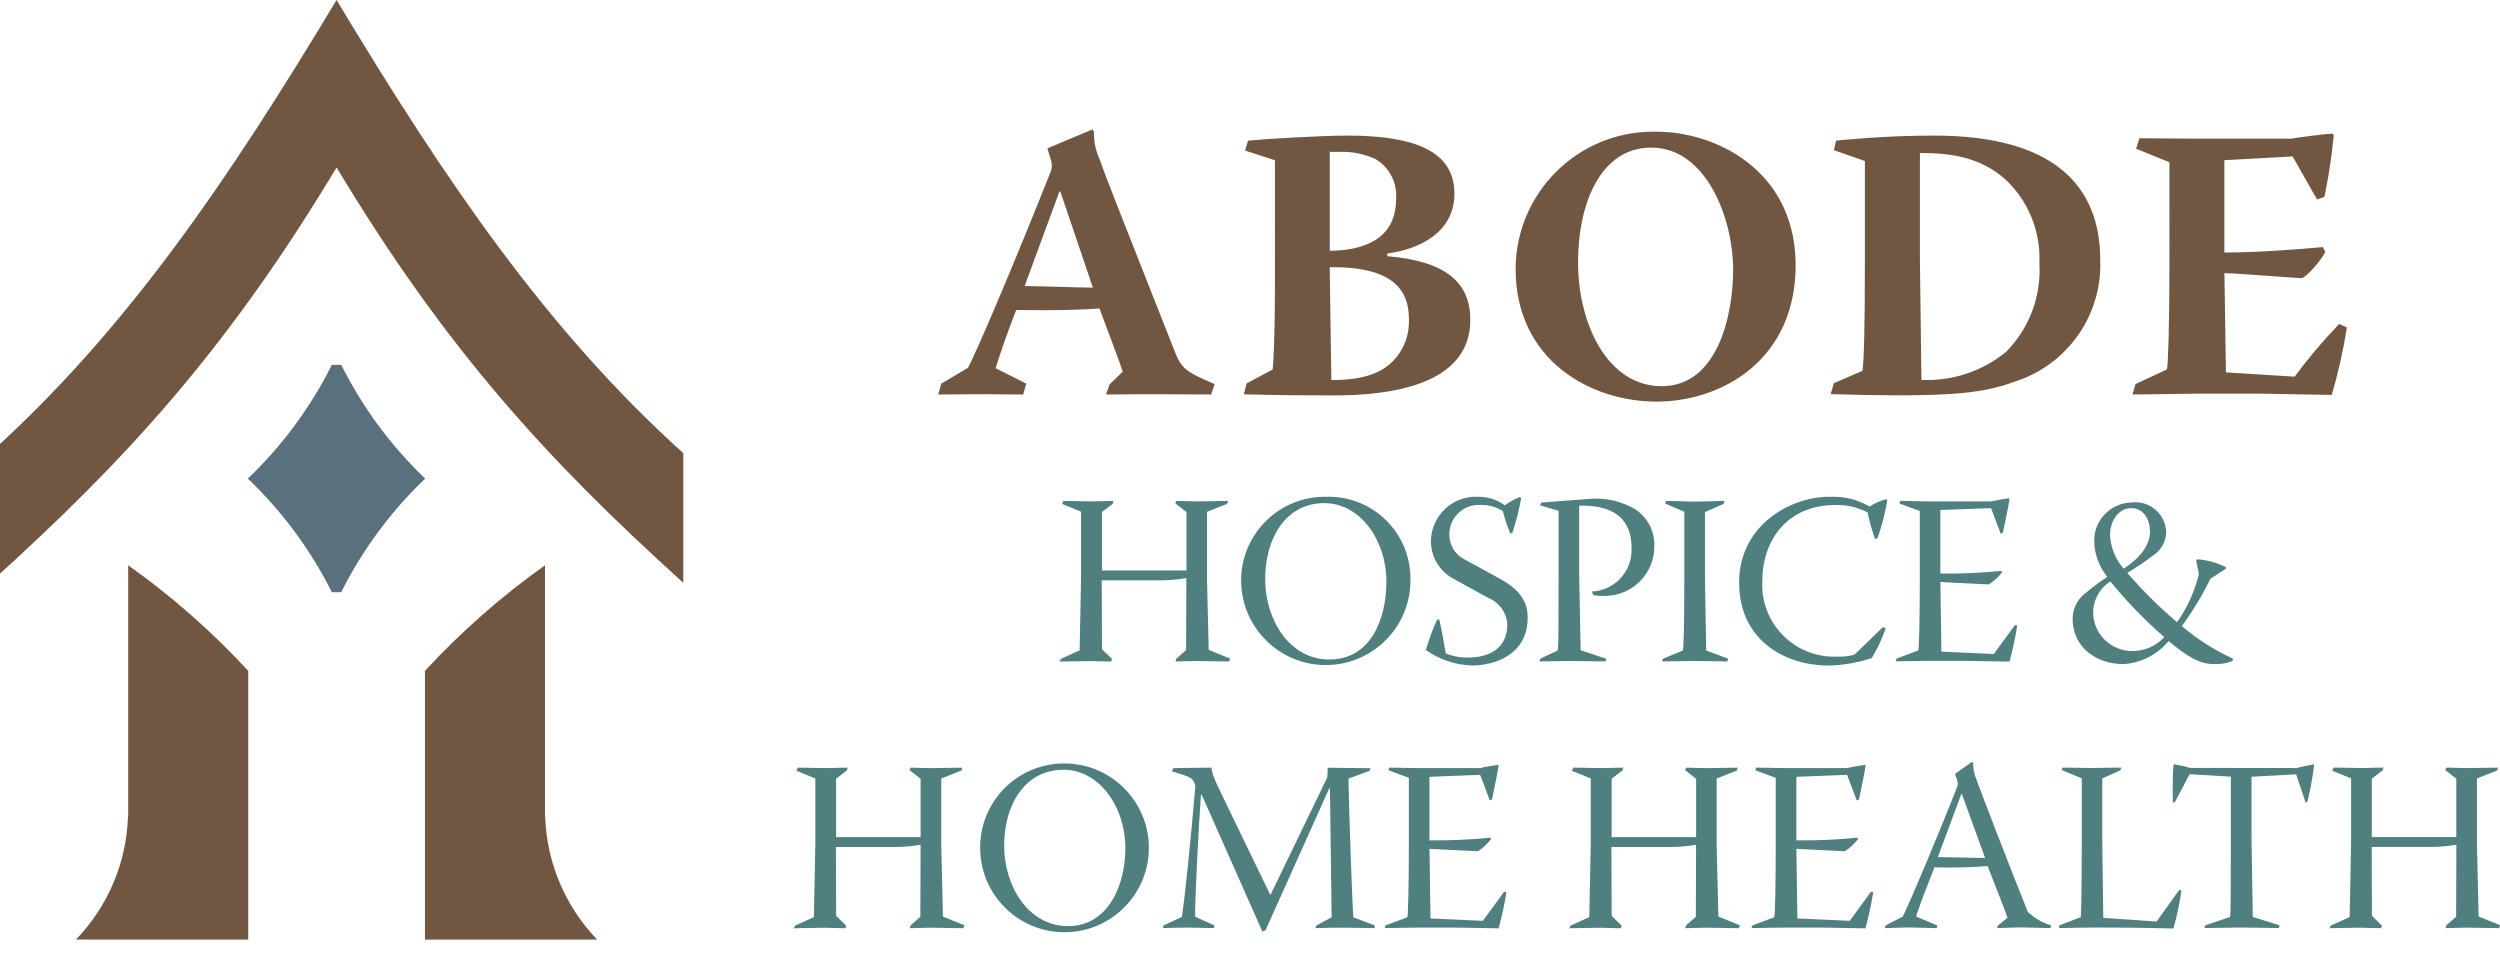 <?xml version="1.0" encoding="UTF-8"?><svg id="a" xmlns="http://www.w3.org/2000/svg" width="429.64" height="163.97" viewBox="0 0 429.64 163.97"><path d="M73.07,82.25c-5.9-5.64-10.78-12.25-14.43-19.55h-1.61c-3.65,7.3-8.53,13.91-14.44,19.55,5.9,5.63,10.78,12.23,14.44,19.52h1.61c3.65-7.29,8.53-13.89,14.43-19.52" fill="#5a707c"/><path d="M57.84,0C39.06,31.25,21.66,56.8-1.74,77.88v22.28C21.66,79.06,39.06,60.05,57.84,28.78c18.8,31.23,36.2,50.25,59.59,71.38v-22.28C94.04,56.8,76.64,31.25,57.84,0m35.85,140.3h-.03v-43.15c-7.49,5.32-14.4,11.4-20.63,18.14v46.18h29.59c-5.49-5.71-8.68-13.25-8.93-21.17" fill="#715741"/><path d="M22,140.3h.03v-43.15c7.49,5.31,14.4,11.39,20.63,18.14v46.18H13.05c5.51-5.7,8.7-13.25,8.94-21.17M187.74,22.24l.27,.4c-.05,1.66,.29,3.3,1,4.8,.93,2.79,4.4,11.46,12.73,32.59,1.27,3.42,2.07,3.84,7,5.98l-.6,1.79c-3.4,0-6.87-.06-10.33-.06l-7.73,.06,.6-1.73,2.27-2.2c-.4-1.33-2.2-5.98-4-10.86-2.26,.13-5.27,.4-14.31,.26-1.93,5-2.73,7.4-3.53,10.01l5.26,2.65-.53,1.87c-2.4,0-4.87-.06-7.27-.06l-7.33,.06,.53-1.87,4.57-2.71c1.73-3.19,8.79-20,14.26-33.79,.19-.56,.22-1.16,.07-1.73l-.67-2.2,7.74-3.26Zm-5.67,10.66l-5.98,16.26c2.14,0,9.6,.27,11.73,.27l-5.6-16.53h-.15Zm32.4-8.73c2.54-.27,12.6-.87,17.09-.87,12.06,0,18.39,2.93,18.39,10,0,6.53-5.86,9.53-11.53,10.26v.47c10.33,.86,14.26,4.72,14.26,10.93,0,11.2-13.66,13-23.46,13-5.15,0-10.31-.06-15.46-.19l.47-1.87,4.48-2.4c.14-1.13,.4-5.8,.4-14.95V27.54l-5.13-1.66,.49-1.71Zm14.06,18.93c5.67-.06,11.4-1.87,11.4-8.94,.21-2.79-1.19-5.45-3.6-6.86-1.99-.88-4.16-1.3-6.33-1.2h-1.47v17Zm13.6,11.75c0-4.86-2.53-9.06-13.6-8.93v1l.27,18.4c5.93,0,9.13-1.4,11.2-3.94,1.46-1.83,2.22-4.12,2.13-6.46v-.07Zm42.6-32.21c10,0,23.59,6.46,23.86,22.53,.2,16.59-12.6,23.85-23.93,23.85s-24.19-7.13-24.19-22.79c.03-13.06,10.64-23.63,23.7-23.6,.17,0,.33,0,.5,0h.07Zm-1,2.73c-8.46,0-12.53,9.26-12.53,19.73s5,21.27,14.39,21.27,12.26-11.73,12.26-20.13-4.48-20.87-14.06-20.87h-.06Zm31.82-1.2c1.4-.14,8.47-.87,16.86-.87,20.59,0,28.53,8.66,28.53,21.39,.36,9.52-5.71,18.1-14.8,20.93-5.13,1.93-10.8,2.32-20.19,2.32-3.78-.01-7.55-.08-11.33-.21l.53-1.87,4.91-2.13c.27-1.27,.43-7.74,.43-18.87V27.67l-5.33-1.86,.39-1.64Zm14.4,20.72l.26,20.4c5.3,.25,10.51-1.49,14.6-4.87,3.96-4.03,6.02-9.56,5.67-15.2,.26-5.49-1.94-10.82-6-14.53-4.13-3.53-8.76-4.4-14.53-4.4v18.59Zm37.74-21.13l9.53,.07h16.53c.73-.14,5.53-.8,7.12-.87l.2,.26c-.34,3.56-.87,7.1-1.6,10.6l-1.27,.47-4.2-7.4-11.73,.64v15.87c5.73,0,12.53-.54,16.93-.94l.4,.81c-.2,.8-3.2,4.53-4.13,4.53-.87,0-10.53-.8-13.19-.86l.26,17.06,11.8,.73c2.36-3.18,4.92-6.2,7.66-9.06l1.33,.6c-.62,3.92-1.49,7.79-2.6,11.6l-11.66-.21h-12l-10.6,.14,.53-1.79,5.4-2.53c.2-.74,.43-7.4,.43-18.66V27.88l-5.73-2.32,.57-1.79Z" fill="#715741"/><path d="M182.8,86.08l4.75,.09,3.83-.09-.17,.51-1.83,1.41v10.04h14.52v-10.04l-1.92-1.5,.21-.42,3.54,.09,5.33-.09-.17,.51-3.46,1.37v11.42l.29,12.3,3.71,1.51-.21,.49-5.63-.08-3.59,.08,.17-.49,1.67-1.46,.04-12.38c-1.79,.3-3.61,.43-5.42,.38h-9.12l.04,11.84,1.71,1.66-.12,.46-3.67-.08-5.21,.08,.25-.46,3.2-1.46,.25-12.66v-11.17l-3.25-1.33,.23-.52Zm44.96-.7c7.75-.32,14.3,5.7,14.62,13.44,0,.18,.01,.37,.01,.55,.21,8.03-6.14,14.71-14.17,14.92-8.03,.21-14.71-6.14-14.92-14.17-.19-7.95,6.09-14.55,14.04-14.74,.13,0,.25,0,.38,0h.04Zm-.16,1.08c-6.62,0-10.17,6.04-10.17,13.04s4.17,13.84,11,13.84c7.17,0,9.83-6.96,9.83-13.41,0-7.12-4.54-13.46-10.63-13.46h-.04Zm26.54-1.08c1.6-.01,3.17,.5,4.46,1.45,.8-.57,1.67-1.04,2.58-1.41l.25,.16c-.36,2.02-.86,4.01-1.5,5.96l-.37,.16c-.52-1.26-.95-2.55-1.29-3.87-1.15-.72-2.48-1.09-3.83-1.05-2.8-.17-5.2,1.97-5.36,4.77,0,.11,0,.22,0,.32-.02,1.79,.98,3.44,2.58,4.25l6.09,3.33c4.04,2.21,4.79,4.54,4.79,6.67,0,6.67-6.08,8.25-9.54,8.25-2.86-.08-5.63-1.01-7.96-2.67,.52-1.77,1.15-3.49,1.91-5.17l.38-.12c.16,.63,.5,2.08,1.13,5.89,1.31,.52,2.72,.76,4.12,.7,4.04-.09,6.46-2.08,6.46-5.67-.1-2.01-1.35-3.78-3.21-4.54l-6.04-3.33c-2.43-1.29-3.93-3.83-3.87-6.58,.11-4.26,3.66-7.63,7.92-7.51,.1,0,.19,0,.29,.01h.04Zm10.71,.99l8.42-.64c2.65-.21,5.31,.38,7.62,1.71,2.21,1.37,3.52,3.82,3.42,6.42,.03,4.69-3.75,8.52-8.44,8.55-.15,0-.29,0-.44,0-.55,.02-1.09-.04-1.63-.16l-.21-.59c3.93-.18,6.97-3.51,6.8-7.44,0-.05,0-.1,0-.15,0-5.29-3.62-7.33-9-7.16v11.75l.25,13.09,4.42,1.46-.16,.46-6.34-.08-5,.08,.13-.46,3-1.42c.16-.87,.16-3.04,.16-12.96v-11.04l-3.2-.96,.21-.43Zm21.5-.29l4.91,.13,5.09-.13-.13,.51-3.21,1.41v11.29l.21,12.5,3.79,1.42-.17,.46-5.62-.08-5.59,.08,.16-.46,3.42-1.42c.17-.66,.25-5.54,.25-12.5v-11.34l-3.29-1.41,.17-.47Zm28.13-.7c2.39-.11,4.76,.47,6.83,1.67,.87-.58,1.82-1,2.83-1.25l.21,.12c-.36,2.21-.92,4.39-1.66,6.5l-.42,.26c-.56-1.49-.99-3.02-1.29-4.59-1.71-.93-3.64-1.37-5.58-1.3-8.17,0-12.54,5.96-12.54,13.13-.32,6.82,4.95,12.6,11.77,12.92,.44,.02,.88,.02,1.31,0,.93,.05,1.86-.07,2.76-.34l4.88-4.71,.5,.16c-.61,1.8-1.42,3.52-2.41,5.14-2.37,.79-4.84,1.22-7.33,1.29-7.75,0-15.46-4.46-15.46-14.26s8.71-14.75,15.54-14.75h.08Zm12.06,.7l4.96,.09h10.71c1-.23,2.02-.41,3.04-.54l.09,.13c-.13,1.11-.84,4.41-1.13,5.77l-.37,.21-1.67-4.42-8.71,.33v10.92c3.51,.04,7.01-.11,10.5-.46l.09,.25c-.62,.82-1.38,1.52-2.24,2.08-.5,0-7.21-.38-8.34-.42l.17,11.96,9,.42,3.62-4.95h.42c-.33,2.11-.78,4.19-1.33,6.25l-7.46-.13h-6.46l-5.66,.08,.16-.46,3.75-1.42c.13-.46,.25-5.5,.25-12.55v-11.4l-3.5-1.29,.12-.45Zm57.1,27.55c-1,.36-2.06,.53-3.12,.5-2.63,0-4.75-1.41-7.83-3.96-1.93,2.33-4.73,3.76-7.75,3.96-4.5,0-8.75-2.74-8.75-7.83,.02-1.72,.83-3.34,2.21-4.37,1.2-1,2.45-1.93,3.75-2.79-1.41-1.75-2.21-3.92-2.25-6.16-.03-3.61,2.85-6.57,6.46-6.63h.04c2.91-.32,5.52,1.77,5.84,4.68,.02,.16,.03,.32,.03,.48-.05,1.54-.82,2.96-2.08,3.83-1.47,1.13-3,2.17-4.59,3.12,2.62,3.04,5.48,5.87,8.54,8.47,1.76-2.49,3.03-5.29,3.75-8.25l-.46-2.35,.16-.21c1.74,.11,3.45,.58,5,1.38l-.08,.25-2.63,1.71c-1.4,2.85-3.04,5.57-4.92,8.13,2.67,2.28,5.64,4.17,8.83,5.62l-.17,.44Zm-21.04-13.67c-1.79,1.18-2.87,3.19-2.88,5.33,.05,3.69,3.09,6.64,6.79,6.59h.09c2.01-.02,3.93-.86,5.3-2.34v-.08c-3.33-2.91-6.41-6.09-9.21-9.51h-.08Zm2.41-2.25c2.88-1.91,4.48-4.06,4.48-6.38,0-2-1.07-4-3.21-4h-.04c-2.08,0-3.62,2.08-3.62,4.67,.12,2.09,.92,4.08,2.29,5.67l.1,.04Zm-227.9,34.21l4.75,.08,3.83-.08-.17,.5-1.83,1.41v10.04h14.52v-10.04l-1.91-1.49,.21-.41,3.54,.08,5.34-.08-.17,.5-3.46,1.36v11.43l.29,12.3,3.71,1.5-.21,.5-5.63-.09-3.58,.09,.16-.5,1.67-1.46,.04-12.37c-1.79,.29-3.6,.42-5.42,.37h-9.13l.04,11.84,1.71,1.67-.12,.46-3.67-.09-5.21,.09,.25-.46,3.21-1.45,.25-12.67v-11.17l-3.25-1.32,.22-.5Zm45.79-.71c8.01-.02,14.52,6.46,14.54,14.46,.02,8.01-6.46,14.52-14.46,14.54-7.92,.02-14.4-6.32-14.53-14.25-.19-7.95,6.1-14.55,14.05-14.75,.12,0,.25,0,.37,0h.04Zm-.16,1.08c-6.62,0-10.17,6.04-10.17,13.03s4.16,13.84,11,13.84,9.83-6.96,9.83-13.42c0-7.13-4.54-13.46-10.63-13.46h-.04Zm18.91-.29l6.54-.08c.08,.67,.27,1.33,.54,1.95,.79,1.88,4.21,8.75,9.55,19.86h.09l9.71-20.09c.09-.56,.11-1.13,.08-1.7l7.37,.08-.17,.46-3.62,1.32c.08,5.01,.67,22.47,.85,23.84l3.71,1.41-.08,.46-5.38-.09c-1.67,0-3.42,.05-4.79,.09l.17-.46,2.63-1.41-.29-22.17h-.12l-10.96,24.42-.54,.18-10.42-23.49h-.13c-.46,6.34-1.04,18.38-1,20.96l3.33,1.5-.13,.46-4.58-.09c-1.29,0-2.92,.05-4.16,.09l.13-.46,3.12-1.45c.45-2.47,1.58-13.59,2.33-22.55-.46-1.42-.67-1.45-4.04-2.5l.26-.54Zm37.09-.08l4.96,.08h10.71c.46-.17,2.46-.46,3.04-.55l.09,.13c-.13,1.12-.85,4.41-1.13,5.79l-.37,.21-1.67-4.42-8.71,.34v10.92c3.51,.04,7.01-.11,10.5-.46l.09,.25c-.63,.82-1.39,1.52-2.25,2.08-.5,0-7.21-.37-8.33-.41l.17,11.96,9,.41,3.63-4.96h.42c-.33,2.11-.78,4.19-1.34,6.25l-7.46-.13h-6.46l-5.67,.09,.16-.46,3.75-1.41c.12-.46,.25-5.5,.25-12.54v-11.42l-3.5-1.29,.12-.46Zm31.66,0l4.75,.08,3.83-.08-.17,.5-1.84,1.41v10.04h14.52v-10.04l-1.92-1.49,.21-.41,3.54,.08,5.33-.08-.17,.5-3.46,1.36v11.43l.29,12.3,3.71,1.5-.21,.5-5.62-.09-3.58,.09,.16-.5,1.67-1.46,.04-12.37c-1.79,.29-3.6,.42-5.42,.37h-9.13l.04,11.84,1.71,1.67-.13,.46-3.67-.09-5.21,.09,.25-.46,3.21-1.45,.25-12.67v-11.17l-3.25-1.32,.23-.5Zm31.42,0l4.96,.08h10.71c.46-.17,2.46-.46,3.04-.55l.08,.13c-.13,1.12-.85,4.41-1.13,5.79l-.37,.21-1.68-4.42-8.71,.34v10.92c3.51,.04,7.01-.11,10.5-.46l.09,.25c-.62,.82-1.39,1.52-2.25,2.08-.5,0-7.21-.37-8.34-.41l.17,11.96,9,.41,3.62-4.96h.42c-.33,2.11-.78,4.19-1.34,6.25l-7.46-.13h-6.46l-5.67,.09,.17-.46,3.75-1.41c.13-.46,.25-5.5,.25-12.54v-11.42l-3.5-1.29,.12-.46Zm37.04-.97l.25,.18c-.02,.96,.16,1.91,.54,2.79,.59,1.71,6.04,15.84,8.84,22.79,1.14,1.09,2.52,1.89,4.04,2.33l-.16,.46-4.84-.12c-1.45,0-2.87,.09-4.33,.12l.13-.41,1.67-1.37c-.42-1.29-1.71-4.48-3.42-8.88-3.04,.24-6.08,.31-9.13,.21-1.71,4.33-2.42,6.21-3.17,8.46l3.67,1.54-.13,.46-4.83-.12c-1.38,0-2.71,.09-4.06,.12l.12-.46,2.96-1.54c1.37-2.8,5.87-13.42,9.29-22.17,.17-.35,.2-.75,.09-1.13l-.41-1.21,2.88-2.04Zm-1.79,5.5l-4.04,10.84c1.21,0,6.38,.16,8.12,.16l-3.99-11h-.09Zm17.37-4.54l5.01,.08,5.13-.08-.21,.5-3.08,1.36v11.26l.17,12.71,9.17,.63,3.88-5.42,.38,.08c-.31,2.21-.77,4.39-1.38,6.54-1.34,0-4.17-.17-13.92-.17l-5.75,.09,.08-.46,3.67-1.41c.09-.63,.17-5.98,.17-12.54v-11.32l-3.42-1.41,.12-.44Zm40.26,.08c.85-.26,2.04-.46,2.92-.63l.08,.13c-.27,2.09-.64,4.16-1.13,6.21l-.33,.25-1.63-4.88-7.67,.42v10.63l.21,13.46,4.63,1.45-.16,.46-6.38-.09-6.41,.09,.16-.46,4.27-1.45c.09-1.41,.12-2.47,.12-12.09v-12.02l-7.08-.42-2.5,4.75-.37,.13c-.08-1.46-.04-5.46,.09-6.41l.13-.18c.93,.15,1.85,.36,2.75,.63l18.31,.02Zm6.33-.08l4.75,.08,3.83-.08-.16,.5-1.84,1.41v10.04h14.52v-10.04l-1.92-1.49,.21-.41,3.55,.08,5.33-.08-.16,.5-3.46,1.36v11.43l.29,12.3,3.71,1.5-.21,.5-5.62-.09-3.58,.09,.16-.5,1.67-1.46,.04-12.37c-1.79,.29-3.6,.42-5.42,.37h-9.13l.04,11.84,1.71,1.67-.13,.46-3.67-.09-5.2,.09,.25-.46,3.21-1.45,.25-12.67v-11.17l-3.25-1.32,.24-.5Z" fill="#507f80"/></svg>